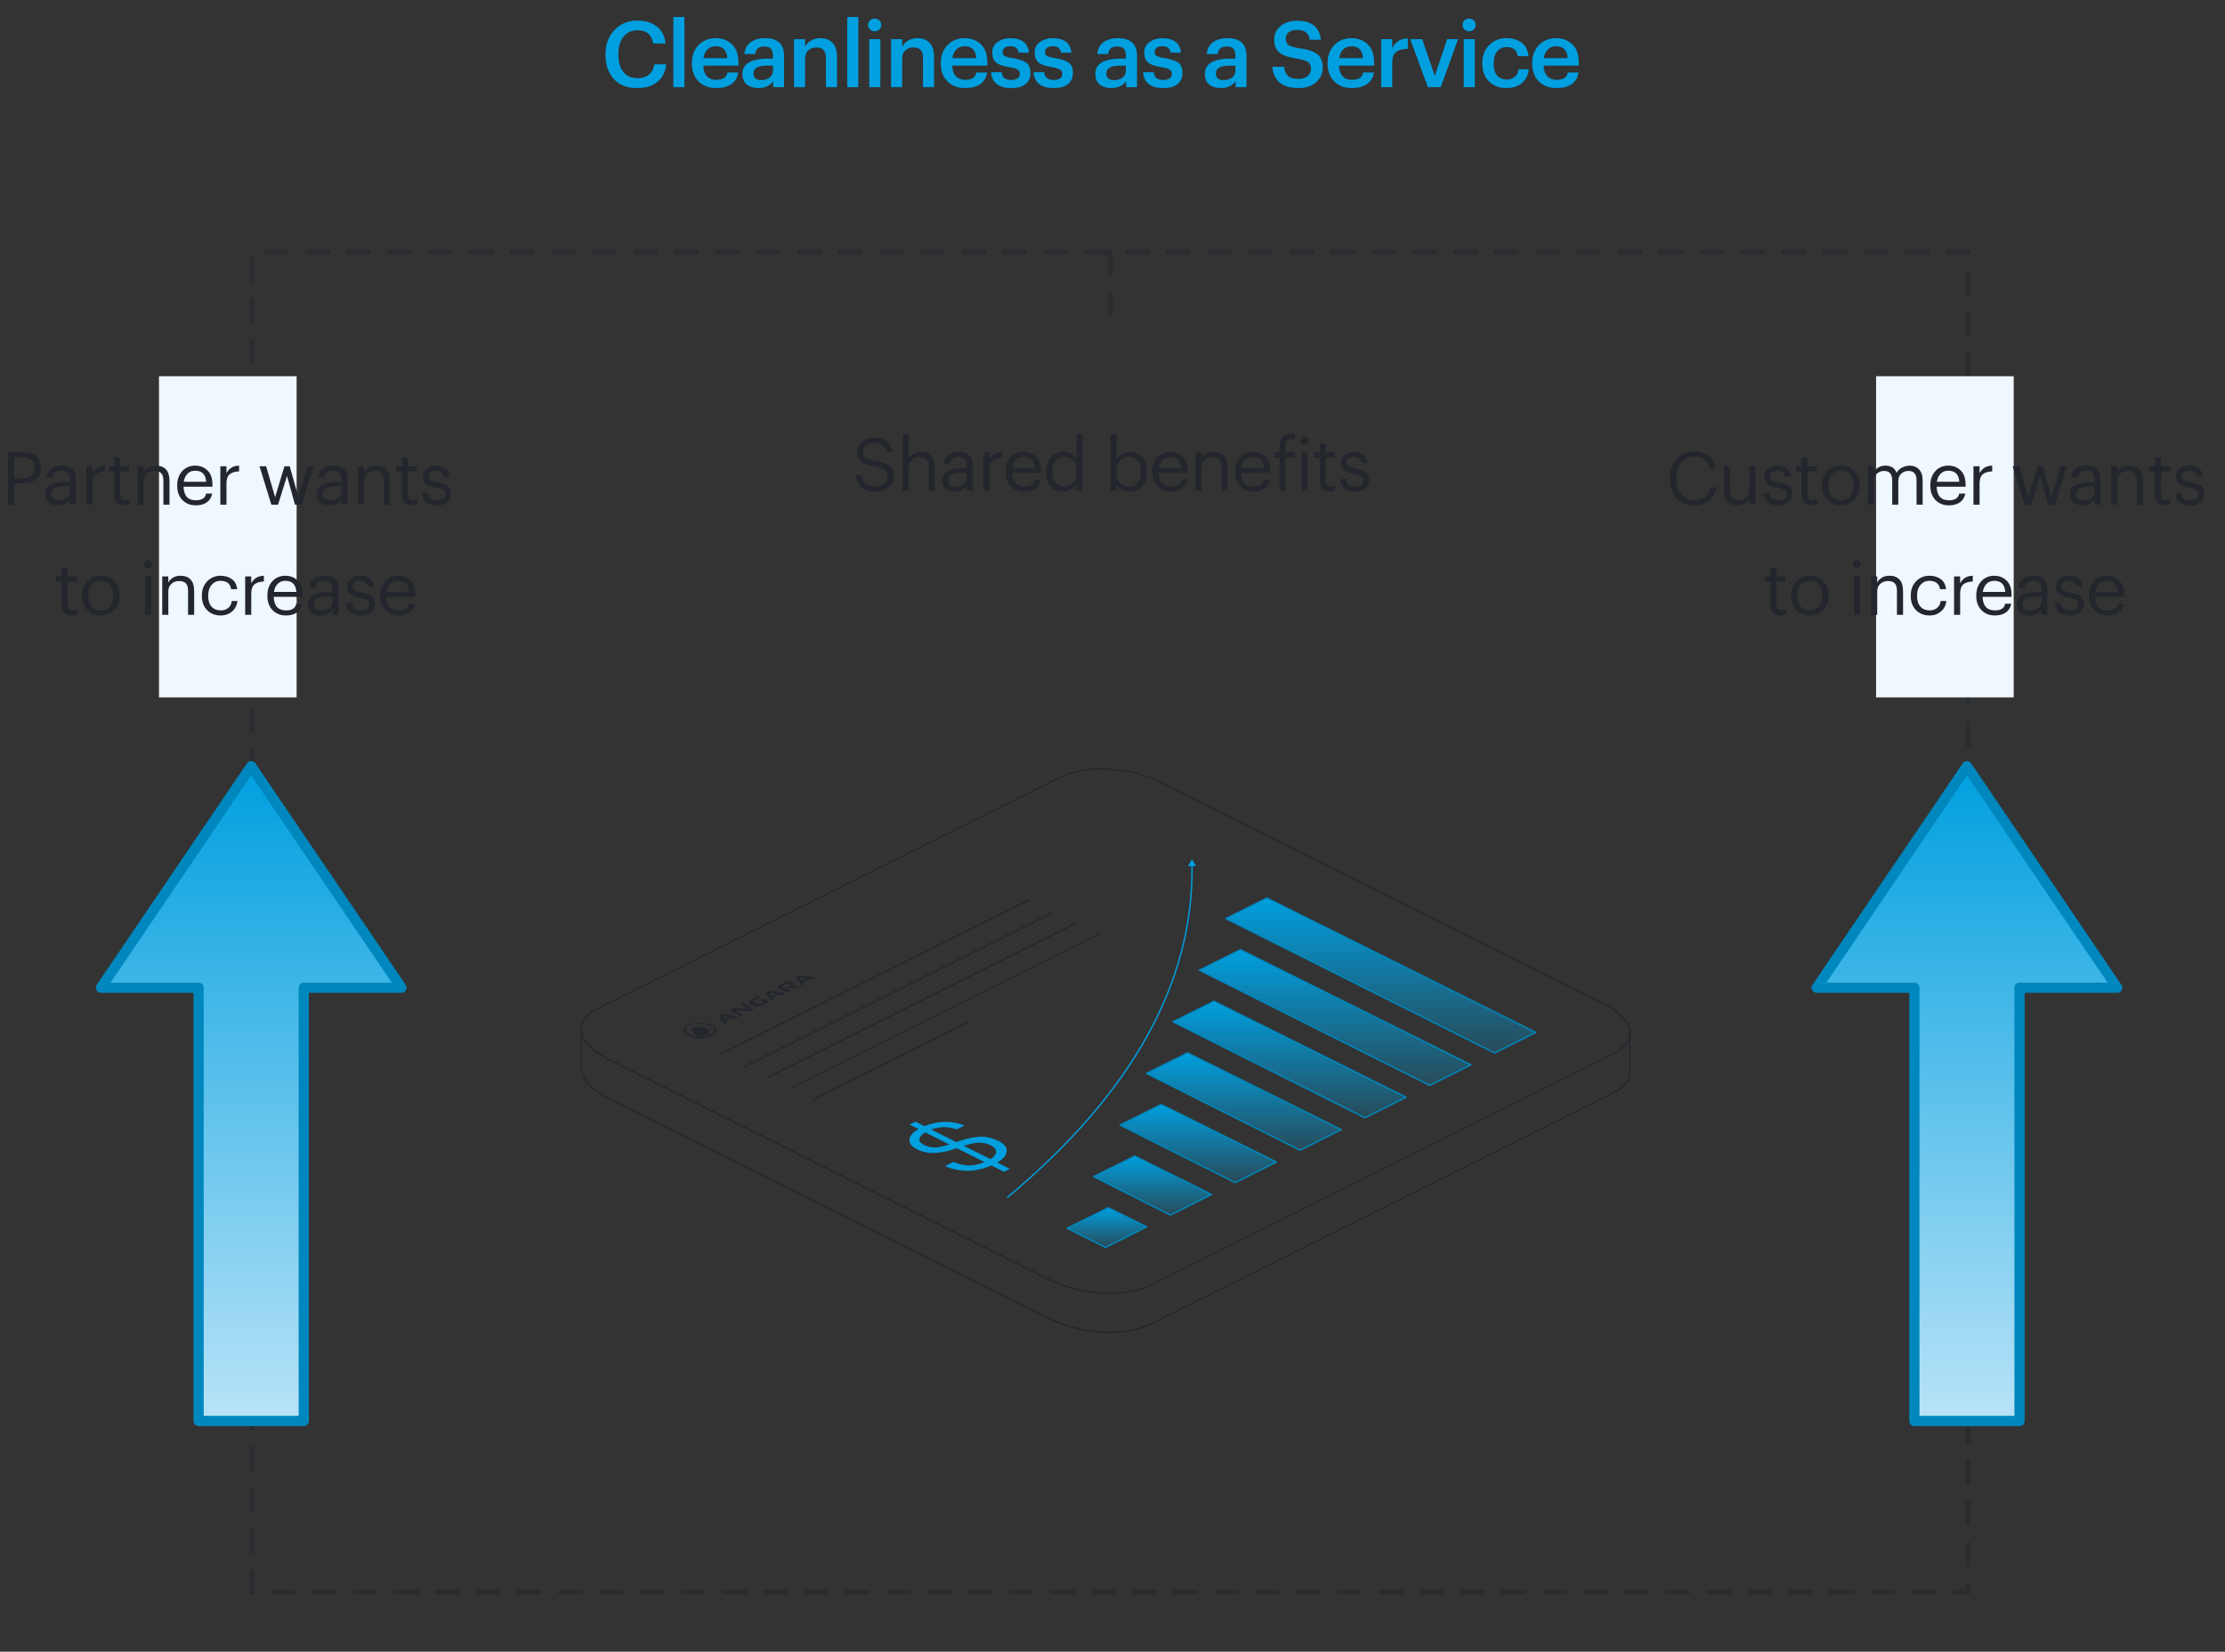 <?xml version="1.0" encoding="UTF-8"?> <svg xmlns="http://www.w3.org/2000/svg" width="485" height="360" viewBox="0 0 485 360" fill="none"><rect x="0" y="0" width="485" height="360" fill="#333333" stroke="none"/> <path opacity="0.5" d="M429 55H55V347H429V55Z" stroke="#23262C" stroke-width="1.117" stroke-linecap="round" stroke-linejoin="round" stroke-dasharray="4.47 4.47"></path> <path d="M138.97 19.2C136.756 19.2 135.036 18.547 133.81 17.24C132.596 15.933 131.99 14.167 131.99 11.94V11.78C131.99 9.647 132.643 7.9 133.95 6.54C135.256 5.167 136.916 4.48 138.93 4.48C140.636 4.48 142.043 4.907 143.15 5.76C144.27 6.613 144.91 7.853 145.07 9.48H142.37C142.223 8.507 141.87 7.787 141.31 7.32C140.763 6.84 139.976 6.6 138.95 6.6C137.696 6.6 136.69 7.067 135.93 8C135.17 8.92 134.79 10.173 134.79 11.76V11.92C134.79 13.533 135.156 14.793 135.89 15.7C136.623 16.593 137.65 17.04 138.97 17.04C139.983 17.04 140.81 16.787 141.45 16.28C142.09 15.76 142.483 15.007 142.63 14.02H145.23C145.03 15.713 144.37 17 143.25 17.88C142.143 18.76 140.716 19.2 138.97 19.2ZM146.772 3.7H149.192V19H146.772V3.7ZM156.12 19.2C154.546 19.2 153.266 18.72 152.28 17.76C151.306 16.8 150.82 15.507 150.82 13.88V13.72C150.82 12.12 151.306 10.82 152.28 9.82C153.266 8.82 154.513 8.32 156.02 8.32C157.433 8.32 158.606 8.76 159.54 9.64C160.486 10.52 160.96 11.84 160.96 13.6V14.3H153.3C153.34 15.3 153.6 16.067 154.08 16.6C154.573 17.133 155.273 17.4 156.18 17.4C157.593 17.4 158.393 16.867 158.58 15.8H160.92C160.746 16.907 160.24 17.753 159.4 18.34C158.573 18.913 157.48 19.2 156.12 19.2ZM158.56 12.68C158.426 10.947 157.58 10.08 156.02 10.08C155.3 10.08 154.7 10.313 154.22 10.78C153.753 11.233 153.46 11.867 153.34 12.68H158.56ZM165.337 19.2C164.31 19.2 163.47 18.947 162.817 18.44C162.164 17.92 161.837 17.14 161.837 16.1C161.837 14.953 162.324 14.113 163.297 13.58C164.284 13.047 165.584 12.78 167.197 12.78H168.497V12.24C168.497 11.507 168.357 10.973 168.077 10.64C167.797 10.307 167.304 10.14 166.597 10.14C165.41 10.14 164.744 10.687 164.597 11.78H162.257C162.364 10.62 162.824 9.753 163.637 9.18C164.45 8.607 165.484 8.32 166.737 8.32C169.524 8.32 170.917 9.593 170.917 12.14V19H168.537V17.72C167.764 18.707 166.697 19.2 165.337 19.2ZM165.917 17.46C166.69 17.46 167.31 17.273 167.777 16.9C168.257 16.527 168.497 16.007 168.497 15.34V14.3H167.257C165.244 14.3 164.237 14.867 164.237 16C164.237 16.973 164.797 17.46 165.917 17.46ZM173.069 8.54H175.489V10.2C175.756 9.653 176.176 9.207 176.749 8.86C177.336 8.5 178.042 8.32 178.869 8.32C179.976 8.32 180.849 8.66 181.489 9.34C182.129 10.007 182.449 11.033 182.449 12.42V19H180.029V12.64C180.029 11.84 179.862 11.26 179.529 10.9C179.196 10.527 178.669 10.34 177.949 10.34C177.229 10.34 176.636 10.56 176.169 11C175.716 11.427 175.489 12.04 175.489 12.84V19H173.069V8.54ZM184.675 3.7H187.095V19H184.675V3.7ZM189.483 8.54H191.903V19H189.483V8.54ZM191.683 6.42C191.403 6.687 191.063 6.82 190.663 6.82C190.263 6.82 189.923 6.687 189.643 6.42C189.363 6.153 189.223 5.827 189.223 5.44C189.223 5.04 189.363 4.707 189.643 4.44C189.923 4.173 190.263 4.04 190.663 4.04C191.063 4.04 191.403 4.173 191.683 4.44C191.963 4.707 192.103 5.04 192.103 5.44C192.103 5.827 191.963 6.153 191.683 6.42ZM194.231 8.54H196.651V10.2C196.917 9.653 197.337 9.207 197.911 8.86C198.497 8.5 199.204 8.32 200.031 8.32C201.137 8.32 202.011 8.66 202.651 9.34C203.291 10.007 203.611 11.033 203.611 12.42V19H201.191V12.64C201.191 11.84 201.024 11.26 200.691 10.9C200.357 10.527 199.831 10.34 199.111 10.34C198.391 10.34 197.797 10.56 197.331 11C196.877 11.427 196.651 12.04 196.651 12.84V19H194.231V8.54ZM210.377 19.2C208.803 19.2 207.523 18.72 206.537 17.76C205.563 16.8 205.077 15.507 205.077 13.88V13.72C205.077 12.12 205.563 10.82 206.537 9.82C207.523 8.82 208.77 8.32 210.277 8.32C211.69 8.32 212.863 8.76 213.797 9.64C214.743 10.52 215.217 11.84 215.217 13.6V14.3H207.557C207.597 15.3 207.857 16.067 208.337 16.6C208.83 17.133 209.53 17.4 210.437 17.4C211.85 17.4 212.65 16.867 212.837 15.8H215.177C215.003 16.907 214.497 17.753 213.657 18.34C212.83 18.913 211.737 19.2 210.377 19.2ZM212.817 12.68C212.683 10.947 211.837 10.08 210.277 10.08C209.557 10.08 208.957 10.313 208.477 10.78C208.01 11.233 207.717 11.867 207.597 12.68H212.817ZM220.434 19.2C219.074 19.2 218.014 18.907 217.254 18.32C216.507 17.72 216.107 16.86 216.054 15.74H218.334C218.414 16.3 218.607 16.72 218.914 17C219.221 17.28 219.721 17.42 220.414 17.42C221.667 17.42 222.294 16.973 222.294 16.08C222.294 15.667 222.121 15.36 221.774 15.16C221.441 14.947 220.867 14.773 220.054 14.64C218.654 14.427 217.674 14.087 217.114 13.62C216.554 13.153 216.274 12.433 216.274 11.46C216.274 10.473 216.661 9.707 217.434 9.16C218.221 8.6 219.141 8.32 220.194 8.32C222.701 8.32 224.067 9.373 224.294 11.48H222.054C221.947 10.987 221.747 10.633 221.454 10.42C221.161 10.193 220.741 10.08 220.194 10.08C219.674 10.08 219.267 10.193 218.974 10.42C218.681 10.647 218.534 10.947 218.534 11.32C218.534 11.707 218.681 11.993 218.974 12.18C219.281 12.367 219.854 12.527 220.694 12.66C222.054 12.873 223.047 13.2 223.674 13.64C224.301 14.08 224.614 14.82 224.614 15.86C224.614 16.927 224.254 17.753 223.534 18.34C222.814 18.913 221.781 19.2 220.434 19.2ZM229.695 19.2C228.335 19.2 227.275 18.907 226.515 18.32C225.768 17.72 225.368 16.86 225.315 15.74H227.595C227.675 16.3 227.868 16.72 228.175 17C228.482 17.28 228.982 17.42 229.675 17.42C230.928 17.42 231.555 16.973 231.555 16.08C231.555 15.667 231.382 15.36 231.035 15.16C230.702 14.947 230.128 14.773 229.315 14.64C227.915 14.427 226.935 14.087 226.375 13.62C225.815 13.153 225.535 12.433 225.535 11.46C225.535 10.473 225.922 9.707 226.695 9.16C227.482 8.6 228.402 8.32 229.455 8.32C231.962 8.32 233.328 9.373 233.555 11.48H231.315C231.208 10.987 231.008 10.633 230.715 10.42C230.422 10.193 230.002 10.08 229.455 10.08C228.935 10.08 228.528 10.193 228.235 10.42C227.942 10.647 227.795 10.947 227.795 11.32C227.795 11.707 227.942 11.993 228.235 12.18C228.542 12.367 229.115 12.527 229.955 12.66C231.315 12.873 232.308 13.2 232.935 13.64C233.562 14.08 233.875 14.82 233.875 15.86C233.875 16.927 233.515 17.753 232.795 18.34C232.075 18.913 231.042 19.2 229.695 19.2ZM242.26 19.2C241.233 19.2 240.393 18.947 239.74 18.44C239.086 17.92 238.76 17.14 238.76 16.1C238.76 14.953 239.246 14.113 240.22 13.58C241.206 13.047 242.506 12.78 244.12 12.78H245.42V12.24C245.42 11.507 245.28 10.973 245 10.64C244.72 10.307 244.226 10.14 243.52 10.14C242.333 10.14 241.666 10.687 241.52 11.78H239.18C239.286 10.62 239.746 9.753 240.56 9.18C241.373 8.607 242.406 8.32 243.66 8.32C246.446 8.32 247.84 9.593 247.84 12.14V19H245.46V17.72C244.686 18.707 243.62 19.2 242.26 19.2ZM242.84 17.46C243.613 17.46 244.233 17.273 244.7 16.9C245.18 16.527 245.42 16.007 245.42 15.34V14.3H244.18C242.166 14.3 241.16 14.867 241.16 16C241.16 16.973 241.72 17.46 242.84 17.46ZM253.572 19.2C252.212 19.2 251.152 18.907 250.392 18.32C249.645 17.72 249.245 16.86 249.192 15.74H251.472C251.552 16.3 251.745 16.72 252.052 17C252.358 17.28 252.858 17.42 253.552 17.42C254.805 17.42 255.432 16.973 255.432 16.08C255.432 15.667 255.258 15.36 254.912 15.16C254.578 14.947 254.005 14.773 253.192 14.64C251.792 14.427 250.812 14.087 250.252 13.62C249.692 13.153 249.412 12.433 249.412 11.46C249.412 10.473 249.798 9.707 250.572 9.16C251.358 8.6 252.278 8.32 253.332 8.32C255.838 8.32 257.205 9.373 257.432 11.48H255.192C255.085 10.987 254.885 10.633 254.592 10.42C254.298 10.193 253.878 10.08 253.332 10.08C252.812 10.08 252.405 10.193 252.112 10.42C251.818 10.647 251.672 10.947 251.672 11.32C251.672 11.707 251.818 11.993 252.112 12.18C252.418 12.367 252.992 12.527 253.832 12.66C255.192 12.873 256.185 13.2 256.812 13.64C257.438 14.08 257.752 14.82 257.752 15.86C257.752 16.927 257.392 17.753 256.672 18.34C255.952 18.913 254.918 19.2 253.572 19.2ZM266.136 19.2C265.11 19.2 264.27 18.947 263.616 18.44C262.963 17.92 262.636 17.14 262.636 16.1C262.636 14.953 263.123 14.113 264.096 13.58C265.083 13.047 266.383 12.78 267.996 12.78H269.296V12.24C269.296 11.507 269.156 10.973 268.876 10.64C268.596 10.307 268.103 10.14 267.396 10.14C266.21 10.14 265.543 10.687 265.396 11.78H263.056C263.163 10.62 263.623 9.753 264.436 9.18C265.25 8.607 266.283 8.32 267.536 8.32C270.323 8.32 271.716 9.593 271.716 12.14V19H269.336V17.72C268.563 18.707 267.496 19.2 266.136 19.2ZM266.716 17.46C267.49 17.46 268.11 17.273 268.576 16.9C269.056 16.527 269.296 16.007 269.296 15.34V14.3H268.056C266.043 14.3 265.036 14.867 265.036 16C265.036 16.973 265.596 17.46 266.716 17.46ZM283.072 19.2C281.219 19.2 279.825 18.787 278.892 17.96C277.972 17.133 277.452 16 277.332 14.56H279.892C279.985 15.387 280.259 16.033 280.712 16.5C281.179 16.967 281.965 17.2 283.072 17.2C283.872 17.2 284.519 17 285.012 16.6C285.519 16.2 285.772 15.667 285.772 15C285.772 14.333 285.565 13.847 285.152 13.54C284.739 13.233 283.952 12.987 282.792 12.8C281.019 12.547 279.732 12.113 278.932 11.5C278.145 10.887 277.752 9.927 277.752 8.62C277.752 7.433 278.212 6.453 279.132 5.68C280.052 4.907 281.252 4.52 282.732 4.52C285.892 4.52 287.625 5.9 287.932 8.66H285.492C285.359 7.9 285.072 7.353 284.632 7.02C284.205 6.687 283.572 6.52 282.732 6.52C281.945 6.52 281.339 6.693 280.912 7.04C280.485 7.373 280.272 7.827 280.272 8.4C280.272 9.027 280.465 9.493 280.852 9.8C281.252 10.093 282.045 10.327 283.232 10.5C285.019 10.753 286.312 11.187 287.112 11.8C287.925 12.413 288.332 13.407 288.332 14.78C288.332 16.033 287.839 17.087 286.852 17.94C285.879 18.78 284.619 19.2 283.072 19.2ZM294.685 19.2C293.112 19.2 291.832 18.72 290.845 17.76C289.872 16.8 289.385 15.507 289.385 13.88V13.72C289.385 12.12 289.872 10.82 290.845 9.82C291.832 8.82 293.079 8.32 294.585 8.32C295.999 8.32 297.172 8.76 298.105 9.64C299.052 10.52 299.525 11.84 299.525 13.6V14.3H291.865C291.905 15.3 292.165 16.067 292.645 16.6C293.139 17.133 293.839 17.4 294.745 17.4C296.159 17.4 296.959 16.867 297.145 15.8H299.485C299.312 16.907 298.805 17.753 297.965 18.34C297.139 18.913 296.045 19.2 294.685 19.2ZM297.125 12.68C296.992 10.947 296.145 10.08 294.585 10.08C293.865 10.08 293.265 10.313 292.785 10.78C292.319 11.233 292.025 11.867 291.905 12.68H297.125ZM301.065 8.54H303.485V10.5C304.178 9.1 305.312 8.393 306.885 8.38V10.64C305.765 10.64 304.918 10.867 304.345 11.32C303.772 11.76 303.485 12.507 303.485 13.56V19H301.065V8.54ZM307.41 8.54H310.01L312.75 16.52L315.45 8.54H317.83L314.05 19H311.23L307.41 8.54ZM319.061 8.54H321.481V19H319.061V8.54ZM321.261 6.42C320.981 6.687 320.641 6.82 320.241 6.82C319.841 6.82 319.501 6.687 319.221 6.42C318.941 6.153 318.801 5.827 318.801 5.44C318.801 5.04 318.941 4.707 319.221 4.44C319.501 4.173 319.841 4.04 320.241 4.04C320.641 4.04 320.981 4.173 321.261 4.44C321.541 4.707 321.681 5.04 321.681 5.44C321.681 5.827 321.541 6.153 321.261 6.42ZM328.389 19.2C326.855 19.2 325.589 18.727 324.589 17.78C323.602 16.82 323.109 15.527 323.109 13.9V13.74C323.109 12.127 323.609 10.82 324.609 9.82C325.622 8.82 326.882 8.32 328.389 8.32C329.669 8.32 330.755 8.64 331.649 9.28C332.542 9.907 333.049 10.893 333.169 12.24H330.829C330.629 10.92 329.829 10.26 328.429 10.26C327.589 10.26 326.902 10.567 326.369 11.18C325.849 11.793 325.589 12.633 325.589 13.7V13.86C325.589 14.993 325.842 15.86 326.349 16.46C326.869 17.047 327.582 17.34 328.489 17.34C329.155 17.34 329.722 17.147 330.189 16.76C330.655 16.373 330.929 15.82 331.009 15.1H333.229C333.149 16.313 332.669 17.3 331.789 18.06C330.909 18.82 329.775 19.2 328.389 19.2ZM339.291 19.2C337.717 19.2 336.437 18.72 335.451 17.76C334.477 16.8 333.991 15.507 333.991 13.88V13.72C333.991 12.12 334.477 10.82 335.451 9.82C336.437 8.82 337.684 8.32 339.191 8.32C340.604 8.32 341.777 8.76 342.711 9.64C343.657 10.52 344.131 11.84 344.131 13.6V14.3H336.471C336.511 15.3 336.771 16.067 337.251 16.6C337.744 17.133 338.444 17.4 339.351 17.4C340.764 17.4 341.564 16.867 341.751 15.8H344.091C343.917 16.907 343.411 17.753 342.571 18.34C341.744 18.913 340.651 19.2 339.291 19.2ZM341.731 12.68C341.597 10.947 340.751 10.08 339.191 10.08C338.471 10.08 337.871 10.313 337.391 10.78C336.924 11.233 336.631 11.867 336.511 12.68H341.731Z" fill="#009FDF"></path> <path d="M43.288 215.276H22L54.75 167L87.5 215.276H66.213V309.709H43.288V215.276Z" fill="url(#paint0_linear)" stroke="#0087BD" stroke-width="2.23" stroke-linecap="round" stroke-linejoin="round"></path> <path d="M417.288 215.276L396 215.276L428.75 167L461.5 215.276L440.213 215.276L440.212 309.709L417.287 309.709L417.288 215.276Z" fill="url(#paint1_linear)" stroke="#0087BD" stroke-width="2.23" stroke-linecap="round" stroke-linejoin="round"></path> <rect x="34.656" y="82" width="30" height="70" fill="#EFF7FF"></rect> <rect x="408.942" y="82" width="30" height="70" fill="#EFF7FF"></rect> <path d="M1.692 98.56H4.94C6.114 98.56 7.074 98.837 7.82 99.392C8.567 99.936 8.94 100.773 8.94 101.904V101.968C8.94 103.12 8.567 103.973 7.82 104.528C7.084 105.072 6.124 105.344 4.94 105.344H3.084V110H1.692V98.56ZM5.036 104.24C5.858 104.24 6.482 104.048 6.908 103.664C7.335 103.269 7.548 102.704 7.548 101.968V101.904C7.548 100.421 6.711 99.68 5.036 99.68H3.084V104.24H5.036ZM12.598 110.144C11.777 110.144 11.105 109.941 10.582 109.536C10.07 109.12 9.815 108.501 9.815 107.68C9.815 107.221 9.927 106.821 10.15 106.48C10.385 106.128 10.705 105.856 11.111 105.664C11.516 105.461 11.959 105.317 12.438 105.232C12.918 105.136 13.441 105.088 14.007 105.088H15.207V104.48C15.207 103.808 15.068 103.328 14.79 103.04C14.513 102.741 14.055 102.592 13.415 102.592C12.262 102.592 11.623 103.093 11.495 104.096H10.166C10.252 103.2 10.598 102.544 11.207 102.128C11.825 101.701 12.582 101.488 13.479 101.488C15.516 101.488 16.535 102.485 16.535 104.48V110H15.207V108.944C14.566 109.744 13.697 110.144 12.598 110.144ZM12.726 109.088C13.452 109.088 14.044 108.912 14.502 108.56C14.972 108.197 15.207 107.701 15.207 107.072V106.032H14.055C12.113 106.032 11.143 106.581 11.143 107.68C11.143 108.619 11.671 109.088 12.726 109.088ZM18.831 101.632H20.159V103.136C20.436 102.624 20.788 102.229 21.215 101.952C21.641 101.664 22.207 101.509 22.911 101.488V102.736C21.993 102.779 21.305 102.992 20.847 103.376C20.388 103.76 20.159 104.437 20.159 105.408V110H18.831V101.632ZM27.156 110.112C26.409 110.112 25.844 109.915 25.46 109.52C25.087 109.125 24.9 108.587 24.9 107.904V102.752H23.7V101.632H24.9V99.728H26.228V101.632H28.18V102.752H26.228V107.776C26.228 108.587 26.575 108.992 27.268 108.992C27.631 108.992 27.972 108.933 28.292 108.816V109.936C28.004 110.053 27.625 110.112 27.156 110.112ZM29.987 101.632H31.315V102.96C31.528 102.533 31.864 102.181 32.323 101.904C32.782 101.627 33.342 101.488 34.003 101.488C34.92 101.488 35.64 101.76 36.163 102.304C36.685 102.848 36.947 103.701 36.947 104.864V110H35.619V104.768C35.619 104.032 35.459 103.493 35.139 103.152C34.819 102.811 34.323 102.64 33.651 102.64C33 102.64 32.446 102.843 31.987 103.248C31.539 103.653 31.315 104.213 31.315 104.928V110H29.987V101.632ZM42.676 110.144C41.482 110.144 40.506 109.755 39.748 108.976C39.002 108.197 38.629 107.173 38.629 105.904V105.776C38.629 104.517 38.991 103.488 39.717 102.688C40.453 101.888 41.397 101.488 42.548 101.488C43.615 101.488 44.506 101.835 45.221 102.528C45.946 103.211 46.309 104.251 46.309 105.648V106.08H40.005C40.069 108.053 40.965 109.04 42.693 109.04C44.005 109.04 44.746 108.555 44.916 107.584H46.245C46.095 108.416 45.706 109.051 45.077 109.488C44.447 109.925 43.647 110.144 42.676 110.144ZM44.949 105.008C44.831 103.397 44.031 102.592 42.548 102.592C41.877 102.592 41.322 102.805 40.885 103.232C40.447 103.659 40.17 104.251 40.053 105.008H44.949ZM48.034 101.632H49.362V103.136C49.639 102.624 49.991 102.229 50.418 101.952C50.844 101.664 51.41 101.509 52.114 101.488V102.736C51.196 102.779 50.508 102.992 50.05 103.376C49.591 103.76 49.362 104.437 49.362 105.408V110H48.034V101.632ZM56.575 101.632H58.015L59.967 108.368L61.999 101.632H63.151L65.055 108.368L67.023 101.632H68.383L65.775 110H64.303L62.559 103.728L60.607 110H59.151L56.575 101.632ZM71.802 110.144C70.98 110.144 70.308 109.941 69.786 109.536C69.274 109.12 69.018 108.501 69.018 107.68C69.018 107.221 69.13 106.821 69.354 106.48C69.588 106.128 69.908 105.856 70.314 105.664C70.719 105.461 71.162 105.317 71.642 105.232C72.122 105.136 72.644 105.088 73.21 105.088H74.41V104.48C74.41 103.808 74.271 103.328 73.994 103.04C73.716 102.741 73.258 102.592 72.618 102.592C71.466 102.592 70.826 103.093 70.698 104.096H69.37C69.455 103.2 69.802 102.544 70.41 102.128C71.028 101.701 71.786 101.488 72.682 101.488C74.719 101.488 75.738 102.485 75.738 104.48V110H74.41V108.944C73.77 109.744 72.9 110.144 71.802 110.144ZM71.93 109.088C72.655 109.088 73.247 108.912 73.706 108.56C74.175 108.197 74.41 107.701 74.41 107.072V106.032H73.258C71.316 106.032 70.346 106.581 70.346 107.68C70.346 108.619 70.874 109.088 71.93 109.088ZM78.034 101.632H79.362V102.96C79.575 102.533 79.911 102.181 80.37 101.904C80.828 101.627 81.388 101.488 82.05 101.488C82.967 101.488 83.687 101.76 84.21 102.304C84.732 102.848 84.994 103.701 84.994 104.864V110H83.666V104.768C83.666 104.032 83.506 103.493 83.186 103.152C82.866 102.811 82.37 102.64 81.698 102.64C81.047 102.64 80.492 102.843 80.034 103.248C79.586 103.653 79.362 104.213 79.362 104.928V110H78.034V101.632ZM89.843 110.112C89.097 110.112 88.531 109.915 88.147 109.52C87.774 109.125 87.587 108.587 87.587 107.904V102.752H86.387V101.632H87.587V99.728H88.915V101.632H90.867V102.752H88.915V107.776C88.915 108.587 89.262 108.992 89.955 108.992C90.318 108.992 90.659 108.933 90.979 108.816V109.936C90.691 110.053 90.313 110.112 89.843 110.112ZM97.554 109.472C97.032 109.92 96.269 110.144 95.266 110.144C94.264 110.144 93.474 109.909 92.898 109.44C92.333 108.96 92.029 108.288 91.986 107.424H93.282C93.346 107.957 93.528 108.363 93.826 108.64C94.136 108.907 94.61 109.04 95.25 109.04C95.88 109.04 96.338 108.933 96.626 108.72C96.925 108.496 97.074 108.16 97.074 107.712C97.074 107.296 96.92 106.992 96.61 106.8C96.312 106.597 95.816 106.432 95.122 106.304C94.034 106.112 93.277 105.835 92.85 105.472C92.424 105.109 92.21 104.565 92.21 103.84C92.21 103.115 92.498 102.544 93.074 102.128C93.661 101.701 94.317 101.488 95.042 101.488C95.864 101.488 96.546 101.68 97.09 102.064C97.645 102.448 97.97 103.061 98.066 103.904H96.786C96.69 103.445 96.504 103.115 96.226 102.912C95.96 102.699 95.56 102.592 95.026 102.592C94.546 102.592 94.162 102.704 93.874 102.928C93.586 103.141 93.442 103.429 93.442 103.792C93.442 104.165 93.576 104.448 93.842 104.64C94.12 104.832 94.637 104.992 95.394 105.12C95.81 105.205 96.136 105.28 96.37 105.344C96.616 105.408 96.877 105.504 97.154 105.632C97.442 105.749 97.661 105.893 97.81 106.064C97.96 106.224 98.082 106.432 98.178 106.688C98.285 106.944 98.338 107.248 98.338 107.6C98.338 108.389 98.077 109.013 97.554 109.472ZM15.671 134.112C14.925 134.112 14.36 133.915 13.976 133.52C13.602 133.125 13.415 132.587 13.415 131.904V126.752H12.216V125.632H13.415V123.728H14.743V125.632H16.695V126.752H14.743V131.776C14.743 132.587 15.09 132.992 15.784 132.992C16.146 132.992 16.488 132.933 16.808 132.816V133.936C16.52 134.053 16.141 134.112 15.671 134.112ZM21.991 133.04C22.823 133.04 23.484 132.752 23.974 132.176C24.476 131.6 24.727 130.837 24.727 129.888V129.776C24.727 128.805 24.476 128.032 23.974 127.456C23.484 126.88 22.823 126.592 21.991 126.592C21.148 126.592 20.481 126.88 19.991 127.456C19.5 128.032 19.255 128.8 19.255 129.76V129.888C19.255 130.859 19.494 131.627 19.974 132.192C20.465 132.757 21.137 133.04 21.991 133.04ZM21.974 134.144C20.791 134.144 19.809 133.744 19.03 132.944C18.262 132.133 17.878 131.115 17.878 129.888V129.76C17.878 128.512 18.262 127.488 19.03 126.688C19.809 125.888 20.796 125.488 21.991 125.488C23.185 125.488 24.166 125.888 24.934 126.688C25.713 127.477 26.102 128.496 26.102 129.744V129.872C26.102 131.131 25.713 132.16 24.934 132.96C24.156 133.749 23.169 134.144 21.974 134.144ZM31.628 125.632H32.956V134H31.628V125.632ZM32.892 123.632C32.722 123.803 32.514 123.888 32.268 123.888C32.023 123.888 31.815 123.803 31.644 123.632C31.474 123.461 31.388 123.253 31.388 123.008C31.388 122.763 31.474 122.555 31.644 122.384C31.815 122.213 32.023 122.128 32.268 122.128C32.514 122.128 32.722 122.213 32.892 122.384C33.063 122.555 33.148 122.763 33.148 123.008C33.148 123.253 33.063 123.461 32.892 123.632ZM35.362 125.632H36.69V126.96C36.903 126.533 37.239 126.181 37.698 125.904C38.157 125.627 38.717 125.488 39.378 125.488C40.295 125.488 41.015 125.76 41.538 126.304C42.06 126.848 42.322 127.701 42.322 128.864V134H40.994V128.768C40.994 128.032 40.834 127.493 40.514 127.152C40.194 126.811 39.698 126.64 39.026 126.64C38.375 126.64 37.821 126.843 37.362 127.248C36.914 127.653 36.69 128.213 36.69 128.928V134H35.362V125.632ZM48.099 134.144C46.905 134.144 45.923 133.76 45.156 132.992C44.388 132.213 44.004 131.184 44.004 129.904V129.776C44.004 128.517 44.393 127.488 45.172 126.688C45.961 125.888 46.926 125.488 48.068 125.488C49.028 125.488 49.843 125.728 50.516 126.208C51.188 126.677 51.582 127.413 51.7 128.416H50.388C50.196 127.2 49.422 126.592 48.068 126.592C47.289 126.592 46.644 126.885 46.132 127.472C45.63 128.048 45.38 128.816 45.38 129.776V129.904C45.38 130.907 45.625 131.68 46.115 132.224C46.617 132.768 47.283 133.04 48.115 133.04C48.745 133.04 49.283 132.864 49.731 132.512C50.19 132.149 50.452 131.643 50.516 130.992H51.748C51.662 131.909 51.278 132.667 50.596 133.264C49.923 133.851 49.092 134.144 48.099 134.144ZM53.44 125.632H54.768V127.136C55.045 126.624 55.397 126.229 55.824 125.952C56.251 125.664 56.816 125.509 57.52 125.488V126.736C56.603 126.779 55.915 126.992 55.456 127.376C54.997 127.76 54.768 128.437 54.768 129.408V134H53.44V125.632ZM62.333 134.144C61.138 134.144 60.162 133.755 59.405 132.976C58.658 132.197 58.285 131.173 58.285 129.904V129.776C58.285 128.517 58.647 127.488 59.373 126.688C60.109 125.888 61.053 125.488 62.205 125.488C63.271 125.488 64.162 125.835 64.877 126.528C65.602 127.211 65.965 128.251 65.965 129.648V130.08H59.661C59.725 132.053 60.621 133.04 62.349 133.04C63.661 133.04 64.402 132.555 64.573 131.584H65.901C65.751 132.416 65.362 133.051 64.733 133.488C64.103 133.925 63.303 134.144 62.333 134.144ZM64.605 129.008C64.487 127.397 63.687 126.592 62.205 126.592C61.533 126.592 60.978 126.805 60.541 127.232C60.103 127.659 59.826 128.251 59.709 129.008H64.605ZM69.864 134.144C69.043 134.144 68.371 133.941 67.848 133.536C67.336 133.12 67.08 132.501 67.08 131.68C67.08 131.221 67.192 130.821 67.416 130.48C67.651 130.128 67.971 129.856 68.376 129.664C68.781 129.461 69.224 129.317 69.704 129.232C70.184 129.136 70.707 129.088 71.272 129.088H72.472V128.48C72.472 127.808 72.334 127.328 72.056 127.04C71.779 126.741 71.32 126.592 70.68 126.592C69.528 126.592 68.888 127.093 68.76 128.096H67.432C67.517 127.2 67.864 126.544 68.472 126.128C69.091 125.701 69.848 125.488 70.744 125.488C72.781 125.488 73.8 126.485 73.8 128.48V134H72.472V132.944C71.832 133.744 70.963 134.144 69.864 134.144ZM69.992 133.088C70.718 133.088 71.309 132.912 71.768 132.56C72.237 132.197 72.472 131.701 72.472 131.072V130.032H71.32C69.379 130.032 68.408 130.581 68.408 131.68C68.408 132.619 68.936 133.088 69.992 133.088ZM80.976 133.472C80.454 133.92 79.691 134.144 78.688 134.144C77.686 134.144 76.896 133.909 76.32 133.44C75.755 132.96 75.451 132.288 75.408 131.424H76.704C76.768 131.957 76.95 132.363 77.248 132.64C77.558 132.907 78.032 133.04 78.672 133.04C79.302 133.04 79.76 132.933 80.048 132.72C80.347 132.496 80.496 132.16 80.496 131.712C80.496 131.296 80.342 130.992 80.032 130.8C79.734 130.597 79.238 130.432 78.544 130.304C77.456 130.112 76.699 129.835 76.272 129.472C75.846 129.109 75.632 128.565 75.632 127.84C75.632 127.115 75.92 126.544 76.496 126.128C77.083 125.701 77.739 125.488 78.464 125.488C79.286 125.488 79.968 125.68 80.512 126.064C81.067 126.448 81.392 127.061 81.488 127.904H80.208C80.112 127.445 79.926 127.115 79.648 126.912C79.382 126.699 78.982 126.592 78.448 126.592C77.968 126.592 77.584 126.704 77.296 126.928C77.008 127.141 76.864 127.429 76.864 127.792C76.864 128.165 76.998 128.448 77.264 128.64C77.542 128.832 78.059 128.992 78.816 129.12C79.232 129.205 79.558 129.28 79.792 129.344C80.038 129.408 80.299 129.504 80.576 129.632C80.864 129.749 81.083 129.893 81.232 130.064C81.382 130.224 81.504 130.432 81.6 130.688C81.707 130.944 81.76 131.248 81.76 131.6C81.76 132.389 81.499 133.013 80.976 133.472ZM86.895 134.144C85.701 134.144 84.725 133.755 83.967 132.976C83.221 132.197 82.847 131.173 82.847 129.904V129.776C82.847 128.517 83.21 127.488 83.935 126.688C84.671 125.888 85.615 125.488 86.767 125.488C87.834 125.488 88.725 125.835 89.439 126.528C90.165 127.211 90.527 128.251 90.527 129.648V130.08H84.223C84.287 132.053 85.183 133.04 86.911 133.04C88.223 133.04 88.965 132.555 89.135 131.584H90.463C90.314 132.416 89.925 133.051 89.295 133.488C88.666 133.925 87.866 134.144 86.895 134.144ZM89.167 129.008C89.05 127.397 88.25 126.592 86.767 126.592C86.095 126.592 85.541 126.805 85.103 127.232C84.666 127.659 84.389 128.251 84.271 129.008H89.167Z" fill="#23262C"></path> <path d="M369.336 110.144C367.682 110.144 366.376 109.621 365.416 108.576C364.466 107.531 363.992 106.123 363.992 104.352V104.224C363.992 102.528 364.498 101.131 365.512 100.032C366.525 98.933 367.81 98.384 369.368 98.384C370.616 98.384 371.666 98.709 372.52 99.36C373.384 100.011 373.88 100.933 374.008 102.128H372.632C372.472 101.243 372.13 100.581 371.608 100.144C371.096 99.707 370.354 99.488 369.384 99.488C368.2 99.488 367.245 99.92 366.52 100.784C365.794 101.637 365.432 102.779 365.432 104.208V104.336C365.432 105.797 365.778 106.944 366.472 107.776C367.176 108.597 368.141 109.008 369.368 109.008C370.317 109.008 371.09 108.773 371.688 108.304C372.296 107.824 372.674 107.125 372.824 106.208H374.12C373.928 107.499 373.41 108.48 372.568 109.152C371.725 109.813 370.648 110.144 369.336 110.144ZM378.663 110.144C377.777 110.144 377.068 109.883 376.535 109.36C376.012 108.837 375.751 108.027 375.751 106.928V101.632H377.079V106.864C377.079 107.6 377.233 108.139 377.543 108.48C377.863 108.821 378.353 108.992 379.015 108.992C379.655 108.992 380.199 108.789 380.647 108.384C381.095 107.979 381.319 107.419 381.319 106.704V101.632H382.647V110H381.319V108.672C381.116 109.099 380.78 109.451 380.311 109.728C379.852 110.005 379.303 110.144 378.663 110.144ZM389.914 109.472C389.391 109.92 388.628 110.144 387.626 110.144C386.623 110.144 385.834 109.909 385.258 109.44C384.692 108.96 384.388 108.288 384.346 107.424H385.642C385.706 107.957 385.887 108.363 386.186 108.64C386.495 108.907 386.97 109.04 387.61 109.04C388.239 109.04 388.698 108.933 388.986 108.72C389.284 108.496 389.434 108.16 389.434 107.712C389.434 107.296 389.279 106.992 388.97 106.8C388.671 106.597 388.175 106.432 387.482 106.304C386.394 106.112 385.636 105.835 385.21 105.472C384.783 105.109 384.57 104.565 384.57 103.84C384.57 103.115 384.858 102.544 385.434 102.128C386.02 101.701 386.676 101.488 387.402 101.488C388.223 101.488 388.906 101.68 389.45 102.064C390.004 102.448 390.33 103.061 390.426 103.904H389.146C389.05 103.445 388.863 103.115 388.586 102.912C388.319 102.699 387.919 102.592 387.386 102.592C386.906 102.592 386.522 102.704 386.234 102.928C385.946 103.141 385.802 103.429 385.802 103.792C385.802 104.165 385.935 104.448 386.202 104.64C386.479 104.832 386.996 104.992 387.754 105.12C388.17 105.205 388.495 105.28 388.73 105.344C388.975 105.408 389.236 105.504 389.514 105.632C389.802 105.749 390.02 105.893 390.17 106.064C390.319 106.224 390.442 106.432 390.538 106.688C390.644 106.944 390.698 107.248 390.698 107.6C390.698 108.389 390.436 109.013 389.914 109.472ZM394.953 110.112C394.206 110.112 393.641 109.915 393.257 109.52C392.883 109.125 392.697 108.587 392.697 107.904V102.752H391.497V101.632H392.697V99.728H394.025V101.632H395.977V102.752H394.025V107.776C394.025 108.587 394.371 108.992 395.065 108.992C395.427 108.992 395.769 108.933 396.089 108.816V109.936C395.801 110.053 395.422 110.112 394.953 110.112ZM401.272 109.04C402.104 109.04 402.765 108.752 403.256 108.176C403.757 107.6 404.008 106.837 404.008 105.888V105.776C404.008 104.805 403.757 104.032 403.256 103.456C402.765 102.88 402.104 102.592 401.272 102.592C400.429 102.592 399.762 102.88 399.272 103.456C398.781 104.032 398.536 104.8 398.536 105.76V105.888C398.536 106.859 398.776 107.627 399.256 108.192C399.746 108.757 400.418 109.04 401.272 109.04ZM401.256 110.144C400.072 110.144 399.09 109.744 398.312 108.944C397.544 108.133 397.16 107.115 397.16 105.888V105.76C397.16 104.512 397.544 103.488 398.312 102.688C399.09 101.888 400.077 101.488 401.272 101.488C402.466 101.488 403.448 101.888 404.216 102.688C404.994 103.477 405.384 104.496 405.384 105.744V105.872C405.384 107.131 404.994 108.16 404.216 108.96C403.437 109.749 402.45 110.144 401.256 110.144ZM407.143 101.632H408.471V102.912C408.674 102.496 408.994 102.155 409.431 101.888C409.868 101.621 410.38 101.488 410.967 101.488C412.204 101.488 413.02 102.011 413.415 103.056C413.682 102.555 414.087 102.171 414.631 101.904C415.175 101.627 415.724 101.488 416.279 101.488C417.1 101.488 417.772 101.76 418.295 102.304C418.828 102.837 419.095 103.675 419.095 104.816V110H417.767V104.72C417.767 103.333 417.175 102.64 415.991 102.64C415.394 102.64 414.876 102.837 414.439 103.232C414.002 103.627 413.783 104.176 413.783 104.88V110H412.455V104.72C412.455 103.333 411.863 102.64 410.679 102.64C410.082 102.64 409.564 102.837 409.127 103.232C408.69 103.627 408.471 104.176 408.471 104.88V110H407.143V101.632ZM424.817 110.144C423.622 110.144 422.646 109.755 421.889 108.976C421.142 108.197 420.769 107.173 420.769 105.904V105.776C420.769 104.517 421.132 103.488 421.857 102.688C422.593 101.888 423.537 101.488 424.689 101.488C425.756 101.488 426.646 101.835 427.361 102.528C428.086 103.211 428.449 104.251 428.449 105.648V106.08H422.145C422.209 108.053 423.105 109.04 424.833 109.04C426.145 109.04 426.886 108.555 427.057 107.584H428.385C428.236 108.416 427.846 109.051 427.217 109.488C426.588 109.925 425.788 110.144 424.817 110.144ZM427.089 105.008C426.972 103.397 426.172 102.592 424.689 102.592C424.017 102.592 423.462 102.805 423.025 103.232C422.588 103.659 422.31 104.251 422.193 105.008H427.089ZM430.174 101.632H431.502V103.136C431.78 102.624 432.132 102.229 432.558 101.952C432.985 101.664 433.55 101.509 434.254 101.488V102.736C433.337 102.779 432.649 102.992 432.19 103.376C431.732 103.76 431.502 104.437 431.502 105.408V110H430.174V101.632ZM438.716 101.632H440.156L442.108 108.368L444.14 101.632H445.292L447.196 108.368L449.164 101.632H450.524L447.916 110H446.444L444.7 103.728L442.748 110H441.292L438.716 101.632ZM453.942 110.144C453.121 110.144 452.449 109.941 451.926 109.536C451.414 109.12 451.158 108.501 451.158 107.68C451.158 107.221 451.27 106.821 451.494 106.48C451.729 106.128 452.049 105.856 452.454 105.664C452.86 105.461 453.302 105.317 453.782 105.232C454.262 105.136 454.785 105.088 455.35 105.088H456.55V104.48C456.55 103.808 456.412 103.328 456.134 103.04C455.857 102.741 455.398 102.592 454.758 102.592C453.606 102.592 452.966 103.093 452.838 104.096H451.51C451.596 103.2 451.942 102.544 452.55 102.128C453.169 101.701 453.926 101.488 454.822 101.488C456.86 101.488 457.878 102.485 457.878 104.48V110H456.55V108.944C455.91 109.744 455.041 110.144 453.942 110.144ZM454.07 109.088C454.796 109.088 455.388 108.912 455.846 108.56C456.316 108.197 456.55 107.701 456.55 107.072V106.032H455.398C453.457 106.032 452.486 106.581 452.486 107.68C452.486 108.619 453.014 109.088 454.07 109.088ZM460.174 101.632H461.502V102.96C461.716 102.533 462.052 102.181 462.51 101.904C462.969 101.627 463.529 101.488 464.19 101.488C465.108 101.488 465.828 101.76 466.35 102.304C466.873 102.848 467.134 103.701 467.134 104.864V110H465.806V104.768C465.806 104.032 465.646 103.493 465.326 103.152C465.006 102.811 464.51 102.64 463.838 102.64C463.188 102.64 462.633 102.843 462.174 103.248C461.726 103.653 461.502 104.213 461.502 104.928V110H460.174V101.632ZM471.984 110.112C471.237 110.112 470.672 109.915 470.288 109.52C469.915 109.125 469.728 108.587 469.728 107.904V102.752H468.528V101.632H469.728V99.728H471.056V101.632H473.008V102.752H471.056V107.776C471.056 108.587 471.403 108.992 472.096 108.992C472.459 108.992 472.8 108.933 473.12 108.816V109.936C472.832 110.053 472.453 110.112 471.984 110.112ZM479.695 109.472C479.172 109.92 478.41 110.144 477.407 110.144C476.404 110.144 475.615 109.909 475.039 109.44C474.474 108.96 474.17 108.288 474.127 107.424H475.423C475.487 107.957 475.668 108.363 475.967 108.64C476.276 108.907 476.751 109.04 477.391 109.04C478.02 109.04 478.479 108.933 478.767 108.72C479.066 108.496 479.215 108.16 479.215 107.712C479.215 107.296 479.06 106.992 478.751 106.8C478.452 106.597 477.956 106.432 477.263 106.304C476.175 106.112 475.418 105.835 474.991 105.472C474.564 105.109 474.351 104.565 474.351 103.84C474.351 103.115 474.639 102.544 475.215 102.128C475.802 101.701 476.458 101.488 477.183 101.488C478.004 101.488 478.687 101.68 479.231 102.064C479.786 102.448 480.111 103.061 480.207 103.904H478.927C478.831 103.445 478.644 103.115 478.367 102.912C478.1 102.699 477.7 102.592 477.167 102.592C476.687 102.592 476.303 102.704 476.015 102.928C475.727 103.141 475.583 103.429 475.583 103.792C475.583 104.165 475.716 104.448 475.983 104.64C476.26 104.832 476.778 104.992 477.535 105.12C477.951 105.205 478.276 105.28 478.511 105.344C478.756 105.408 479.018 105.504 479.295 105.632C479.583 105.749 479.802 105.893 479.951 106.064C480.1 106.224 480.223 106.432 480.319 106.688C480.426 106.944 480.479 107.248 480.479 107.6C480.479 108.389 480.218 109.013 479.695 109.472ZM388.172 134.112C387.425 134.112 386.86 133.915 386.476 133.52C386.102 133.125 385.916 132.587 385.916 131.904V126.752H384.715V125.632H385.916V123.728H387.244V125.632H389.196V126.752H387.244V131.776C387.244 132.587 387.59 132.992 388.284 132.992C388.646 132.992 388.988 132.933 389.308 132.816V133.936C389.02 134.053 388.641 134.112 388.172 134.112ZM394.491 133.04C395.323 133.04 395.984 132.752 396.475 132.176C396.976 131.6 397.227 130.837 397.227 129.888V129.776C397.227 128.805 396.976 128.032 396.475 127.456C395.984 126.88 395.323 126.592 394.491 126.592C393.648 126.592 392.981 126.88 392.491 127.456C392 128.032 391.755 128.8 391.755 129.76V129.888C391.755 130.859 391.995 131.627 392.475 132.192C392.965 132.757 393.637 133.04 394.491 133.04ZM394.475 134.144C393.291 134.144 392.309 133.744 391.531 132.944C390.763 132.133 390.379 131.115 390.379 129.888V129.76C390.379 128.512 390.763 127.488 391.531 126.688C392.309 125.888 393.296 125.488 394.491 125.488C395.685 125.488 396.667 125.888 397.435 126.688C398.213 127.477 398.602 128.496 398.602 129.744V129.872C398.602 131.131 398.213 132.16 397.435 132.96C396.656 133.749 395.669 134.144 394.475 134.144ZM404.128 125.632H405.456V134H404.128V125.632ZM405.392 123.632C405.222 123.803 405.014 123.888 404.768 123.888C404.523 123.888 404.315 123.803 404.144 123.632C403.974 123.461 403.888 123.253 403.888 123.008C403.888 122.763 403.974 122.555 404.144 122.384C404.315 122.213 404.523 122.128 404.768 122.128C405.014 122.128 405.222 122.213 405.392 122.384C405.563 122.555 405.648 122.763 405.648 123.008C405.648 123.253 405.563 123.461 405.392 123.632ZM407.862 125.632H409.19V126.96C409.403 126.533 409.739 126.181 410.198 125.904C410.657 125.627 411.217 125.488 411.878 125.488C412.795 125.488 413.515 125.76 414.038 126.304C414.561 126.848 414.822 127.701 414.822 128.864V134H413.494V128.768C413.494 128.032 413.334 127.493 413.014 127.152C412.694 126.811 412.198 126.64 411.526 126.64C410.875 126.64 410.321 126.843 409.862 127.248C409.414 127.653 409.19 128.213 409.19 128.928V134H407.862V125.632ZM420.6 134.144C419.405 134.144 418.424 133.76 417.656 132.992C416.888 132.213 416.504 131.184 416.504 129.904V129.776C416.504 128.517 416.893 127.488 417.672 126.688C418.461 125.888 419.426 125.488 420.568 125.488C421.528 125.488 422.344 125.728 423.016 126.208C423.688 126.677 424.082 127.413 424.2 128.416H422.888C422.696 127.2 421.922 126.592 420.568 126.592C419.789 126.592 419.144 126.885 418.632 127.472C418.13 128.048 417.88 128.816 417.88 129.776V129.904C417.88 130.907 418.125 131.68 418.616 132.224C419.117 132.768 419.784 133.04 420.616 133.04C421.245 133.04 421.784 132.864 422.232 132.512C422.69 132.149 422.952 131.643 423.016 130.992H424.248C424.162 131.909 423.778 132.667 423.096 133.264C422.424 133.851 421.592 134.144 420.6 134.144ZM425.94 125.632H427.268V127.136C427.545 126.624 427.897 126.229 428.324 125.952C428.751 125.664 429.316 125.509 430.02 125.488V126.736C429.103 126.779 428.415 126.992 427.956 127.376C427.497 127.76 427.268 128.437 427.268 129.408V134H425.94V125.632ZM434.833 134.144C433.638 134.144 432.662 133.755 431.905 132.976C431.158 132.197 430.785 131.173 430.785 129.904V129.776C430.785 128.517 431.147 127.488 431.873 126.688C432.609 125.888 433.553 125.488 434.705 125.488C435.771 125.488 436.662 125.835 437.377 126.528C438.102 127.211 438.465 128.251 438.465 129.648V130.08H432.161C432.225 132.053 433.121 133.04 434.849 133.04C436.161 133.04 436.902 132.555 437.073 131.584H438.401C438.251 132.416 437.862 133.051 437.233 133.488C436.603 133.925 435.803 134.144 434.833 134.144ZM437.105 129.008C436.987 127.397 436.187 126.592 434.705 126.592C434.033 126.592 433.478 126.805 433.041 127.232C432.603 127.659 432.326 128.251 432.209 129.008H437.105ZM442.364 134.144C441.543 134.144 440.871 133.941 440.348 133.536C439.836 133.12 439.58 132.501 439.58 131.68C439.58 131.221 439.692 130.821 439.916 130.48C440.151 130.128 440.471 129.856 440.876 129.664C441.281 129.461 441.724 129.317 442.204 129.232C442.684 129.136 443.207 129.088 443.772 129.088H444.972V128.48C444.972 127.808 444.833 127.328 444.556 127.04C444.279 126.741 443.82 126.592 443.18 126.592C442.028 126.592 441.388 127.093 441.26 128.096H439.932C440.017 127.2 440.364 126.544 440.972 126.128C441.591 125.701 442.348 125.488 443.244 125.488C445.281 125.488 446.3 126.485 446.3 128.48V134H444.972V132.944C444.332 133.744 443.463 134.144 442.364 134.144ZM442.492 133.088C443.217 133.088 443.809 132.912 444.268 132.56C444.737 132.197 444.972 131.701 444.972 131.072V130.032H443.82C441.879 130.032 440.908 130.581 440.908 131.68C440.908 132.619 441.436 133.088 442.492 133.088ZM453.476 133.472C452.954 133.92 452.191 134.144 451.188 134.144C450.186 134.144 449.396 133.909 448.82 133.44C448.255 132.96 447.951 132.288 447.908 131.424H449.204C449.268 131.957 449.45 132.363 449.748 132.64C450.058 132.907 450.532 133.04 451.172 133.04C451.802 133.04 452.26 132.933 452.548 132.72C452.847 132.496 452.996 132.16 452.996 131.712C452.996 131.296 452.842 130.992 452.532 130.8C452.234 130.597 451.738 130.432 451.044 130.304C449.956 130.112 449.199 129.835 448.772 129.472C448.346 129.109 448.132 128.565 448.132 127.84C448.132 127.115 448.42 126.544 448.996 126.128C449.583 125.701 450.239 125.488 450.964 125.488C451.786 125.488 452.468 125.68 453.012 126.064C453.567 126.448 453.892 127.061 453.988 127.904H452.708C452.612 127.445 452.426 127.115 452.148 126.912C451.882 126.699 451.482 126.592 450.948 126.592C450.468 126.592 450.084 126.704 449.796 126.928C449.508 127.141 449.364 127.429 449.364 127.792C449.364 128.165 449.498 128.448 449.764 128.64C450.042 128.832 450.559 128.992 451.316 129.12C451.732 129.205 452.058 129.28 452.292 129.344C452.538 129.408 452.799 129.504 453.076 129.632C453.364 129.749 453.583 129.893 453.732 130.064C453.882 130.224 454.004 130.432 454.1 130.688C454.207 130.944 454.26 131.248 454.26 131.6C454.26 132.389 453.999 133.013 453.476 133.472ZM459.395 134.144C458.201 134.144 457.225 133.755 456.467 132.976C455.721 132.197 455.347 131.173 455.347 129.904V129.776C455.347 128.517 455.71 127.488 456.435 126.688C457.171 125.888 458.115 125.488 459.267 125.488C460.334 125.488 461.225 125.835 461.939 126.528C462.665 127.211 463.027 128.251 463.027 129.648V130.08H456.723C456.787 132.053 457.683 133.04 459.411 133.04C460.723 133.04 461.465 132.555 461.635 131.584H462.963C462.814 132.416 462.425 133.051 461.795 133.488C461.166 133.925 460.366 134.144 459.395 134.144ZM461.667 129.008C461.55 127.397 460.75 126.592 459.267 126.592C458.595 126.592 458.041 126.805 457.603 127.232C457.166 127.659 456.889 128.251 456.771 129.008H461.667Z" fill="#23262C"></path> <path d="M190.851 107.144C189.432 107.144 188.376 106.813 187.683 106.152C187 105.48 186.6 104.6 186.483 103.512H187.827C187.88 103.885 187.955 104.211 188.051 104.488C188.157 104.765 188.317 105.027 188.531 105.272C188.755 105.517 189.059 105.704 189.443 105.832C189.827 105.96 190.296 106.024 190.851 106.024C191.597 106.024 192.216 105.827 192.707 105.432C193.208 105.027 193.459 104.504 193.459 103.864C193.459 103.203 193.261 102.712 192.867 102.392C192.483 102.072 191.757 101.832 190.691 101.672C189.4 101.469 188.44 101.139 187.811 100.68C187.181 100.211 186.867 99.491 186.867 98.52C186.867 97.635 187.213 96.899 187.907 96.312C188.6 95.715 189.48 95.416 190.547 95.416C191.699 95.416 192.611 95.688 193.283 96.232C193.965 96.765 194.365 97.544 194.483 98.568H193.235C193.096 97.843 192.813 97.325 192.387 97.016C191.971 96.696 191.357 96.536 190.547 96.536C189.779 96.536 189.187 96.707 188.771 97.048C188.365 97.379 188.163 97.827 188.163 98.392C188.163 98.989 188.344 99.443 188.707 99.752C189.069 100.051 189.805 100.28 190.915 100.44C192.259 100.643 193.24 100.995 193.859 101.496C194.488 101.987 194.803 102.744 194.803 103.768C194.803 104.728 194.424 105.533 193.667 106.184C192.92 106.824 191.981 107.144 190.851 107.144ZM196.778 94.632H198.106V99.96C198.319 99.533 198.655 99.181 199.114 98.904C199.572 98.627 200.132 98.488 200.794 98.488C201.711 98.488 202.431 98.76 202.954 99.304C203.476 99.848 203.738 100.701 203.738 101.864V107H202.41V101.768C202.41 101.032 202.25 100.493 201.93 100.152C201.61 99.811 201.114 99.64 200.442 99.64C199.791 99.64 199.236 99.843 198.778 100.248C198.33 100.653 198.106 101.213 198.106 101.928V107H196.778V94.632ZM208.139 107.144C207.318 107.144 206.646 106.941 206.123 106.536C205.611 106.12 205.355 105.501 205.355 104.68C205.355 104.221 205.467 103.821 205.691 103.48C205.926 103.128 206.246 102.856 206.651 102.664C207.056 102.461 207.499 102.317 207.979 102.232C208.459 102.136 208.982 102.088 209.547 102.088H210.747V101.48C210.747 100.808 210.608 100.328 210.331 100.04C210.054 99.741 209.595 99.592 208.955 99.592C207.803 99.592 207.163 100.093 207.035 101.096H205.707C205.792 100.2 206.139 99.544 206.747 99.128C207.366 98.701 208.123 98.488 209.019 98.488C211.056 98.488 212.075 99.485 212.075 101.48V107H210.747V105.944C210.107 106.744 209.238 107.144 208.139 107.144ZM208.267 106.088C208.992 106.088 209.584 105.912 210.043 105.56C210.512 105.197 210.747 104.701 210.747 104.072V103.032H209.595C207.654 103.032 206.683 103.581 206.683 104.68C206.683 105.619 207.211 106.088 208.267 106.088ZM214.371 98.632H215.699V100.136C215.977 99.624 216.329 99.229 216.755 98.952C217.182 98.664 217.747 98.509 218.451 98.488V99.736C217.534 99.779 216.846 99.992 216.387 100.376C215.929 100.76 215.699 101.437 215.699 102.408V107H214.371V98.632ZM223.264 107.144C222.069 107.144 221.093 106.755 220.336 105.976C219.589 105.197 219.216 104.173 219.216 102.904V102.776C219.216 101.517 219.579 100.488 220.304 99.688C221.04 98.888 221.984 98.488 223.136 98.488C224.203 98.488 225.093 98.835 225.808 99.528C226.533 100.211 226.896 101.251 226.896 102.648V103.08H220.592C220.656 105.053 221.552 106.04 223.28 106.04C224.592 106.04 225.333 105.555 225.504 104.584H226.832C226.683 105.416 226.293 106.051 225.664 106.488C225.035 106.925 224.235 107.144 223.264 107.144ZM225.536 102.008C225.419 100.397 224.619 99.592 223.136 99.592C222.464 99.592 221.909 99.805 221.472 100.232C221.035 100.659 220.757 101.251 220.64 102.008H225.536ZM231.773 107.144C230.653 107.144 229.741 106.776 229.037 106.04C228.344 105.293 227.997 104.275 227.997 102.984V102.856C227.997 101.576 228.36 100.531 229.085 99.72C229.811 98.899 230.749 98.488 231.901 98.488C233.117 98.488 234.029 98.984 234.637 99.976V94.632H235.965V107H234.637V105.56C234.392 105.987 233.997 106.36 233.453 106.68C232.909 106.989 232.349 107.144 231.773 107.144ZM231.917 106.04C232.739 106.04 233.405 105.773 233.917 105.24C234.429 104.696 234.685 103.907 234.685 102.872V102.744C234.685 101.688 234.451 100.899 233.981 100.376C233.523 99.853 232.872 99.592 232.029 99.592C231.197 99.592 230.547 99.869 230.077 100.424C229.608 100.979 229.373 101.768 229.373 102.792V102.92C229.373 103.933 229.608 104.707 230.077 105.24C230.557 105.773 231.171 106.04 231.917 106.04ZM246.234 107.144C245.594 107.144 245.029 107.005 244.538 106.728C244.048 106.44 243.669 106.072 243.402 105.624V107H242.074V94.632H243.402V100.04C243.648 99.613 244.032 99.251 244.554 98.952C245.077 98.643 245.637 98.488 246.234 98.488C247.354 98.488 248.266 98.867 248.97 99.624C249.685 100.381 250.042 101.405 250.042 102.696V102.824C250.042 104.115 249.69 105.16 248.986 105.96C248.293 106.749 247.376 107.144 246.234 107.144ZM246.106 106.04C246.938 106.04 247.573 105.773 248.01 105.24C248.448 104.696 248.666 103.912 248.666 102.888V102.76C248.666 101.747 248.421 100.968 247.93 100.424C247.45 99.869 246.837 99.592 246.09 99.592C245.28 99.592 244.618 99.864 244.106 100.408C243.605 100.941 243.354 101.725 243.354 102.76V102.888C243.354 103.923 243.6 104.707 244.09 105.24C244.592 105.773 245.264 106.04 246.106 106.04ZM255.217 107.144C254.022 107.144 253.046 106.755 252.289 105.976C251.542 105.197 251.169 104.173 251.169 102.904V102.776C251.169 101.517 251.532 100.488 252.257 99.688C252.993 98.888 253.937 98.488 255.089 98.488C256.156 98.488 257.046 98.835 257.761 99.528C258.486 100.211 258.849 101.251 258.849 102.648V103.08H252.545C252.609 105.053 253.505 106.04 255.233 106.04C256.545 106.04 257.286 105.555 257.457 104.584H258.785C258.636 105.416 258.246 106.051 257.617 106.488C256.988 106.925 256.188 107.144 255.217 107.144ZM257.489 102.008C257.372 100.397 256.572 99.592 255.089 99.592C254.417 99.592 253.862 99.805 253.425 100.232C252.988 100.659 252.71 101.251 252.593 102.008H257.489ZM260.574 98.632H261.902V99.96C262.116 99.533 262.452 99.181 262.91 98.904C263.369 98.627 263.929 98.488 264.59 98.488C265.508 98.488 266.228 98.76 266.75 99.304C267.273 99.848 267.534 100.701 267.534 101.864V107H266.206V101.768C266.206 101.032 266.046 100.493 265.726 100.152C265.406 99.811 264.91 99.64 264.238 99.64C263.588 99.64 263.033 99.843 262.574 100.248C262.126 100.653 261.902 101.213 261.902 101.928V107H260.574V98.632ZM273.264 107.144C272.069 107.144 271.093 106.755 270.336 105.976C269.589 105.197 269.216 104.173 269.216 102.904V102.776C269.216 101.517 269.579 100.488 270.304 99.688C271.04 98.888 271.984 98.488 273.136 98.488C274.203 98.488 275.093 98.835 275.808 99.528C276.533 100.211 276.896 101.251 276.896 102.648V103.08H270.592C270.656 105.053 271.552 106.04 273.28 106.04C274.592 106.04 275.333 105.555 275.504 104.584H276.832C276.683 105.416 276.293 106.051 275.664 106.488C275.035 106.925 274.235 107.144 273.264 107.144ZM275.536 102.008C275.419 100.397 274.619 99.592 273.136 99.592C272.464 99.592 271.909 99.805 271.472 100.232C271.035 100.659 270.757 101.251 270.64 102.008H275.536ZM278.909 99.752H277.709V98.632H278.909V97.272C278.909 95.48 279.731 94.584 281.373 94.584C281.789 94.584 282.093 94.627 282.285 94.712V95.832C282.083 95.736 281.795 95.688 281.421 95.688C280.632 95.688 280.237 96.168 280.237 97.128V98.632H282.285V99.752H280.237V107H278.909V99.752ZM283.638 98.632H284.966V107H283.638V98.632ZM284.902 96.632C284.731 96.803 284.523 96.888 284.278 96.888C284.032 96.888 283.824 96.803 283.654 96.632C283.483 96.461 283.398 96.253 283.398 96.008C283.398 95.763 283.483 95.555 283.654 95.384C283.824 95.213 284.032 95.128 284.278 95.128C284.523 95.128 284.731 95.213 284.902 95.384C285.072 95.555 285.158 95.763 285.158 96.008C285.158 96.253 285.072 96.461 284.902 96.632ZM289.915 107.112C289.169 107.112 288.603 106.915 288.219 106.52C287.846 106.125 287.659 105.587 287.659 104.904V99.752H286.459V98.632H287.659V96.728H288.987V98.632H290.939V99.752H288.987V104.776C288.987 105.587 289.334 105.992 290.027 105.992C290.39 105.992 290.731 105.933 291.051 105.816V106.936C290.763 107.053 290.385 107.112 289.915 107.112ZM297.626 106.472C297.104 106.92 296.341 107.144 295.338 107.144C294.336 107.144 293.546 106.909 292.97 106.44C292.405 105.96 292.101 105.288 292.058 104.424H293.354C293.418 104.957 293.6 105.363 293.898 105.64C294.208 105.907 294.682 106.04 295.322 106.04C295.952 106.04 296.41 105.933 296.698 105.72C296.997 105.496 297.146 105.16 297.146 104.712C297.146 104.296 296.992 103.992 296.682 103.8C296.384 103.597 295.888 103.432 295.194 103.304C294.106 103.112 293.349 102.835 292.922 102.472C292.496 102.109 292.282 101.565 292.282 100.84C292.282 100.115 292.57 99.544 293.146 99.128C293.733 98.701 294.389 98.488 295.114 98.488C295.936 98.488 296.618 98.68 297.162 99.064C297.717 99.448 298.042 100.061 298.138 100.904H296.858C296.762 100.445 296.576 100.115 296.298 99.912C296.032 99.699 295.632 99.592 295.098 99.592C294.618 99.592 294.234 99.704 293.946 99.928C293.658 100.141 293.514 100.429 293.514 100.792C293.514 101.165 293.648 101.448 293.914 101.64C294.192 101.832 294.709 101.992 295.466 102.12C295.882 102.205 296.208 102.28 296.442 102.344C296.688 102.408 296.949 102.504 297.226 102.632C297.514 102.749 297.733 102.893 297.882 103.064C298.032 103.224 298.154 103.432 298.25 103.688C298.357 103.944 298.41 104.248 298.41 104.6C298.41 105.389 298.149 106.013 297.626 106.472Z" fill="#23262C"></path> <path opacity="0.5" d="M242 55V71.789" stroke="#23262C" stroke-width="1.115" stroke-linecap="round" stroke-linejoin="round" stroke-dasharray="4.46 4.46"></path> <g clip-path="url(#clip0)"> <path d="M126.717 233.219C126.98 235.293 128.943 237.494 132.478 239.262L228.929 287.487C235.583 290.814 245.307 291.355 250.63 288.693L351.903 238.056C354.12 236.948 355.227 235.457 355.282 233.855" stroke="#23262C" stroke-width="0.3" stroke-miterlimit="1.5" stroke-linecap="round" stroke-linejoin="round"></path> <path d="M126.686 233.154V224.781" stroke="#23262C" stroke-width="0.3" stroke-miterlimit="1.5" stroke-linecap="round" stroke-linejoin="round"></path> <path fill-rule="evenodd" clip-rule="evenodd" d="M253.041 170.49C246.387 167.163 236.663 166.623 231.34 169.284L130.067 219.921C124.744 222.582 125.824 227.444 132.478 230.771L228.929 278.997C235.583 282.324 245.307 282.864 250.63 280.202L351.903 229.566C357.226 226.904 356.146 222.042 349.492 218.715L253.041 170.49V170.49Z" stroke="#23262C" stroke-width="0.3" stroke-miterlimit="1.5" stroke-linecap="round" stroke-linejoin="round"></path> <path fill-rule="evenodd" clip-rule="evenodd" d="M150.223 225.837C148.89 225.17 148.877 224.095 150.193 223.437C150.236 223.415 150.273 223.397 150.316 223.375C149.248 223.975 149.304 224.897 150.46 225.475C151.66 226.075 153.591 226.081 154.776 225.489C155.925 224.914 155.943 223.993 154.867 223.389C154.911 223.411 154.948 223.43 154.992 223.452C156.325 224.118 156.338 225.194 155.023 225.852C153.707 226.51 151.555 226.503 150.223 225.837V225.837Z" fill="#23262C"></path> <path fill-rule="evenodd" clip-rule="evenodd" d="M149.931 226.156C148.429 225.405 148.413 224.198 149.897 223.456C151.38 222.715 153.787 222.726 155.282 223.473C156.783 224.224 156.799 225.431 155.316 226.173C155.294 226.184 155.279 226.191 155.257 226.202C156.617 225.493 156.58 224.362 155.167 223.656C153.738 222.934 151.426 222.927 150.009 223.636C148.62 224.33 148.612 225.468 149.982 226.182C149.967 226.174 149.945 226.163 149.931 226.156V226.156Z" fill="#23262C"></path> <path fill-rule="evenodd" clip-rule="evenodd" d="M154.362 224.309C154.936 224.596 154.825 225.115 154.113 225.471C153.4 225.827 152.362 225.883 151.788 225.595C151.037 225.22 150.836 224.371 150.859 223.844C151.985 223.84 153.618 223.937 154.362 224.309Z" fill="#23262C"></path> <path fill-rule="evenodd" clip-rule="evenodd" d="M157.812 223.219L158.612 222.819L158.322 222.442L159.522 221.842L160.277 221.987L161.077 221.587L157.88 221.028C157.704 220.999 157.558 221.005 157.434 221.038C157.295 221.07 157.164 221.129 157.033 221.194C156.822 221.299 156.714 221.376 156.678 221.445C156.642 221.507 156.665 221.562 156.695 221.621L157.812 223.219V223.219ZM157.624 221.62C157.616 221.609 157.609 221.598 157.601 221.587C157.587 221.558 157.593 221.525 157.644 221.5C157.724 221.46 157.827 221.482 157.878 221.486C158.223 221.549 158.604 221.638 158.949 221.708L158.062 222.152C157.921 221.98 157.75 221.793 157.624 221.62ZM162.072 218.711L161.527 218.984L162.963 219.702C163.007 219.724 163.11 219.775 162.964 219.848C162.884 219.888 162.796 219.881 162.723 219.88C162.072 219.853 160.9 219.754 160.315 219.767C160.139 219.759 159.993 219.78 159.877 219.817C159.745 219.853 159.643 219.904 159.571 219.94C159.404 220.024 159.273 220.118 159.238 220.21C159.217 220.279 159.239 220.349 159.365 220.411L161.397 221.427L161.942 221.155L160.514 220.44C160.447 220.407 160.44 220.374 160.447 220.349C160.453 220.316 160.497 220.294 160.512 220.287C160.592 220.247 160.694 220.254 160.767 220.255C161.514 220.308 162.378 220.333 163.147 220.368C163.322 220.376 163.468 220.362 163.592 220.329C163.716 220.297 163.833 220.246 163.934 220.195C164.211 220.057 164.268 219.955 164.26 219.878C164.244 219.805 164.156 219.753 164.119 219.735L162.072 218.711V218.711ZM166.58 217.657L165.817 218.039L166.259 218.26C166.288 218.275 166.325 218.293 166.347 218.311C166.377 218.333 166.399 218.366 166.392 218.399C166.385 218.432 166.356 218.461 166.32 218.487C166.291 218.509 166.255 218.527 166.226 218.541L165.935 218.687C165.84 218.734 165.746 218.774 165.622 218.799C165.505 218.828 165.366 218.839 165.22 218.831C165.073 218.816 164.948 218.79 164.845 218.753C164.743 218.716 164.662 218.676 164.588 218.639C164.514 218.602 164.433 218.561 164.36 218.51C164.286 218.459 164.227 218.4 164.204 218.33C164.181 218.261 164.202 218.184 164.259 218.111C164.317 218.038 164.411 217.976 164.55 217.907L165.749 217.307L165.307 217.086L163.672 217.904C163.635 217.922 163.519 217.981 163.41 218.057C163.301 218.134 163.185 218.228 163.143 218.331C163.079 218.473 163.139 218.598 163.272 218.715C163.405 218.84 163.612 218.95 163.803 219.046C163.965 219.127 164.171 219.223 164.391 219.289C164.612 219.356 164.854 219.397 165.109 219.379C165.248 219.369 165.394 219.34 165.547 219.3C165.715 219.253 165.875 219.195 165.992 219.137L167.395 218.435C167.446 218.41 167.489 218.381 167.518 218.352C167.547 218.322 167.569 218.297 167.576 218.271C167.583 218.253 167.59 218.22 167.56 218.184C167.538 218.158 167.508 218.129 167.457 218.103L166.573 217.661L166.58 217.657V217.657ZM167.998 218.126L168.798 217.726L168.508 217.349L169.707 216.749L170.463 216.894L171.263 216.494L168.066 215.935C167.89 215.906 167.744 215.912 167.62 215.945C167.481 215.977 167.35 216.036 167.219 216.101C167.008 216.206 166.9 216.283 166.864 216.352C166.828 216.414 166.851 216.469 166.881 216.528L167.998 218.126V218.126ZM167.81 216.527C167.787 216.502 167.758 216.45 167.838 216.41C167.91 216.374 168.013 216.389 168.064 216.4C168.343 216.437 168.835 216.56 169.135 216.623L168.248 217.066C168.107 216.887 167.936 216.699 167.81 216.527ZM171.59 216.331L172.353 215.949L170.711 215.128C170.638 215.091 170.571 215.058 170.585 214.985C170.592 214.952 170.614 214.926 170.643 214.897C170.672 214.875 170.701 214.861 170.737 214.843L171.282 214.57C171.384 214.519 171.508 214.457 171.698 214.451C171.734 214.447 171.808 214.455 171.888 214.473C171.94 214.484 171.999 214.506 172.057 214.536C172.102 214.558 172.146 214.587 172.183 214.62C172.212 214.65 172.235 214.683 172.235 214.712C172.236 214.763 172.2 214.803 172.149 214.844C172.106 214.88 172.047 214.909 171.997 214.934L171.844 215.011C171.742 215.062 171.677 215.116 171.663 215.168C171.649 215.211 171.664 215.248 171.723 215.277L171.774 215.303C171.863 215.347 172.031 215.352 172.2 215.356C172.2 215.356 173.327 215.396 173.429 215.404L174.309 214.964L172.941 215L172.809 214.933L173.034 214.821C173.136 214.77 173.208 214.711 173.251 214.646C173.28 214.587 173.279 214.521 173.234 214.455C173.182 214.386 173.094 214.312 172.998 214.25C172.902 214.187 172.799 214.136 172.74 214.106C172.644 214.059 172.541 214.014 172.424 213.977C172.313 213.944 172.196 213.914 172.064 213.907C171.881 213.895 171.713 213.928 171.575 213.967C171.429 214.011 171.305 214.073 171.218 214.116L169.604 214.923C169.553 214.949 169.495 214.985 169.452 215.022C169.408 215.058 169.379 215.095 169.373 215.135C169.366 215.175 169.396 215.212 169.44 215.241C169.484 215.278 169.543 215.307 169.595 215.333L171.59 216.331V216.331ZM174.643 214.804L175.443 214.404L175.153 214.026L176.353 213.426L177.108 213.571L177.908 213.172L174.711 212.613C174.535 212.583 174.389 212.59 174.265 212.622C174.126 212.655 173.995 212.713 173.864 212.778C173.654 212.884 173.545 212.96 173.509 213.03C173.473 213.092 173.496 213.147 173.526 213.205L174.643 214.804V214.804ZM174.455 213.205C174.448 213.194 174.44 213.183 174.433 213.172C174.418 213.142 174.425 213.109 174.476 213.084C174.555 213.044 174.658 213.066 174.709 213.07C175.054 213.133 175.436 213.222 175.78 213.293L174.893 213.736C174.752 213.564 174.582 213.377 174.455 213.205Z" fill="#23262C"></path> <path d="M157.26 229.677L224.24 196.188" stroke="#23262C" stroke-width="0.3" stroke-miterlimit="1.5" stroke-linecap="round" stroke-linejoin="round"></path> <path d="M162.284 232.49L229.264 199" stroke="#23262C" stroke-width="0.3" stroke-miterlimit="1.5" stroke-linecap="round" stroke-linejoin="round"></path> <path d="M167.308 234.833L234.287 201.344" stroke="#23262C" stroke-width="0.3" stroke-miterlimit="1.5" stroke-linecap="round" stroke-linejoin="round"></path> <path d="M172.331 237.177L239.311 203.688" stroke="#23262C" stroke-width="0.3" stroke-miterlimit="1.5" stroke-linecap="round" stroke-linejoin="round"></path> <path d="M177.354 239.651L210.844 222.906" stroke="#23262C" stroke-width="0.3" stroke-miterlimit="1.5" stroke-linecap="round" stroke-linejoin="round"></path> <path fill-rule="evenodd" clip-rule="evenodd" d="M249.955 267.405L241.583 263.219L232.613 267.704L240.985 271.89L249.955 267.405Z" fill="url(#paint2_linear)" stroke="#0087BD" stroke-width="0.3" stroke-linecap="round" stroke-linejoin="round"></path> <path fill-rule="evenodd" clip-rule="evenodd" d="M264.089 260.341L247.344 251.969L238.374 256.454L255.118 264.826L264.089 260.341Z" fill="url(#paint3_linear)" stroke="#0087BD" stroke-width="0.3" stroke-linecap="round" stroke-linejoin="round"></path> <path fill-rule="evenodd" clip-rule="evenodd" d="M278.222 253.277L253.105 240.719L244.135 245.204L269.252 257.763L278.222 253.277V253.277Z" fill="url(#paint4_linear)" stroke="#0087BD" stroke-width="0.3" stroke-linecap="round" stroke-linejoin="round"></path> <path fill-rule="evenodd" clip-rule="evenodd" d="M292.356 246.214L258.866 229.469L249.896 233.954L283.386 250.699L292.356 246.214V246.214Z" fill="url(#paint5_linear)" stroke="#0087BD" stroke-width="0.3" stroke-linecap="round" stroke-linejoin="round"></path> <path fill-rule="evenodd" clip-rule="evenodd" d="M306.489 239.15L264.627 218.219L255.657 222.704L297.519 243.635L306.489 239.15V239.15Z" fill="url(#paint6_linear)" stroke="#0087BD" stroke-width="0.3" stroke-linecap="round" stroke-linejoin="round"></path> <path fill-rule="evenodd" clip-rule="evenodd" d="M320.623 232.086L270.388 206.969L261.418 211.454L311.652 236.571L320.623 232.086Z" fill="url(#paint7_linear)" stroke="#0087BD" stroke-width="0.3" stroke-linecap="round" stroke-linejoin="round"></path> <path fill-rule="evenodd" clip-rule="evenodd" d="M334.756 225.022L276.149 195.719L267.179 200.204L325.786 229.507L334.756 225.022V225.022Z" fill="url(#paint8_linear)" stroke="#0087BD" stroke-width="0.3" stroke-linecap="round" stroke-linejoin="round"></path> <path d="M219.523 260.844C219.46 260.897 219.451 260.991 219.504 261.055C219.557 261.119 219.652 261.127 219.716 261.074L219.523 260.844ZM259.807 187.281L258.975 188.8L260.706 188.761L259.807 187.281ZM219.716 261.074C247.002 238.256 260.316 214.097 259.987 188.633L259.687 188.636C260.015 213.979 246.768 238.06 219.523 260.844L219.716 261.074Z" fill="#009FDF"></path> <path d="M216.087 254.019C212.701 255.509 209.33 255.56 205.973 254.171L207.796 253.259C208.36 253.469 208.856 253.63 209.283 253.742C209.71 253.854 210.216 253.937 210.802 253.992C211.388 254.046 211.996 254.013 212.625 253.894C213.255 253.774 213.917 253.57 214.611 253.281L208.577 250.264C206.783 250.886 205.184 251.23 203.781 251.295C202.377 251.36 201.061 251.085 199.831 250.47C198.702 249.906 198.17 249.213 198.235 248.392C198.3 247.571 198.962 246.802 200.221 246.086L198.268 245.109L199.548 244.469L201.524 245.456C202.956 244.856 204.421 244.543 205.919 244.518C207.416 244.492 208.867 244.758 210.27 245.315L208.577 246.162C207.579 245.822 206.631 245.655 205.734 245.662C204.837 245.67 203.926 245.847 202.999 246.194L208.426 248.907C210.422 248.213 212.123 247.833 213.526 247.768C214.93 247.703 216.304 248.007 217.65 248.679C218.894 249.302 219.491 250.052 219.44 250.931C219.39 251.81 218.699 252.626 217.368 253.378L220.124 254.757L218.844 255.397L216.087 254.019V254.019ZM215.979 249.645C215.168 249.24 214.336 249.041 213.483 249.048C212.629 249.056 211.493 249.283 210.075 249.732L215.892 252.64C216.688 252.156 217.1 251.635 217.129 251.078C217.158 250.521 216.774 250.043 215.979 249.645V249.645ZM201.372 249.526C202.124 249.902 202.891 250.094 203.672 250.101C204.454 250.108 205.539 249.888 206.928 249.439L201.697 246.824C200.872 247.308 200.438 247.793 200.395 248.278C200.352 248.763 200.677 249.179 201.372 249.526V249.526Z" fill="#009FDF"></path> <path d="M355.284 233.825V225.25" stroke="#23262C" stroke-width="0.3" stroke-miterlimit="1.5" stroke-linecap="round" stroke-linejoin="round"></path> </g> <defs> <linearGradient id="paint0_linear" x1="54.436" y1="167.201" x2="54.436" y2="309.709" gradientUnits="userSpaceOnUse"> <stop stop-color="#009FDF"></stop> <stop offset="1" stop-color="#B9E3F8"></stop> </linearGradient> <linearGradient id="paint1_linear" x1="428.436" y1="167.201" x2="428.436" y2="309.709" gradientUnits="userSpaceOnUse"> <stop stop-color="#009FDF"></stop> <stop offset="1" stop-color="#B9E3F8"></stop> </linearGradient> <linearGradient id="paint2_linear" x1="241.201" y1="263.231" x2="241.201" y2="271.89" gradientUnits="userSpaceOnUse"> <stop stop-color="#009FDF"></stop> <stop offset="1" stop-color="#009FDF" stop-opacity="0.22"></stop> </linearGradient> <linearGradient id="paint3_linear" x1="251.108" y1="251.987" x2="251.108" y2="264.826" gradientUnits="userSpaceOnUse"> <stop stop-color="#009FDF"></stop> <stop offset="1" stop-color="#009FDF" stop-opacity="0.22"></stop> </linearGradient> <linearGradient id="paint4_linear" x1="261.015" y1="240.743" x2="261.015" y2="257.763" gradientUnits="userSpaceOnUse"> <stop stop-color="#009FDF"></stop> <stop offset="1" stop-color="#009FDF" stop-opacity="0.22"></stop> </linearGradient> <linearGradient id="paint5_linear" x1="270.922" y1="229.499" x2="270.922" y2="250.699" gradientUnits="userSpaceOnUse"> <stop stop-color="#009FDF"></stop> <stop offset="1" stop-color="#009FDF" stop-opacity="0.22"></stop> </linearGradient> <linearGradient id="paint6_linear" x1="280.829" y1="218.254" x2="280.829" y2="243.635" gradientUnits="userSpaceOnUse"> <stop stop-color="#009FDF"></stop> <stop offset="1" stop-color="#009FDF" stop-opacity="0.22"></stop> </linearGradient> <linearGradient id="paint7_linear" x1="290.737" y1="207.01" x2="290.737" y2="236.571" gradientUnits="userSpaceOnUse"> <stop stop-color="#009FDF"></stop> <stop offset="1" stop-color="#009FDF" stop-opacity="0.22"></stop> </linearGradient> <linearGradient id="paint8_linear" x1="300.644" y1="195.766" x2="300.644" y2="229.507" gradientUnits="userSpaceOnUse"> <stop stop-color="#009FDF"></stop> <stop offset="1" stop-color="#009FDF" stop-opacity="0.22"></stop> </linearGradient> <clipPath id="clip0"> <rect width="235" height="124" fill="white" transform="translate(121 167)"></rect> </clipPath> </defs> </svg> 